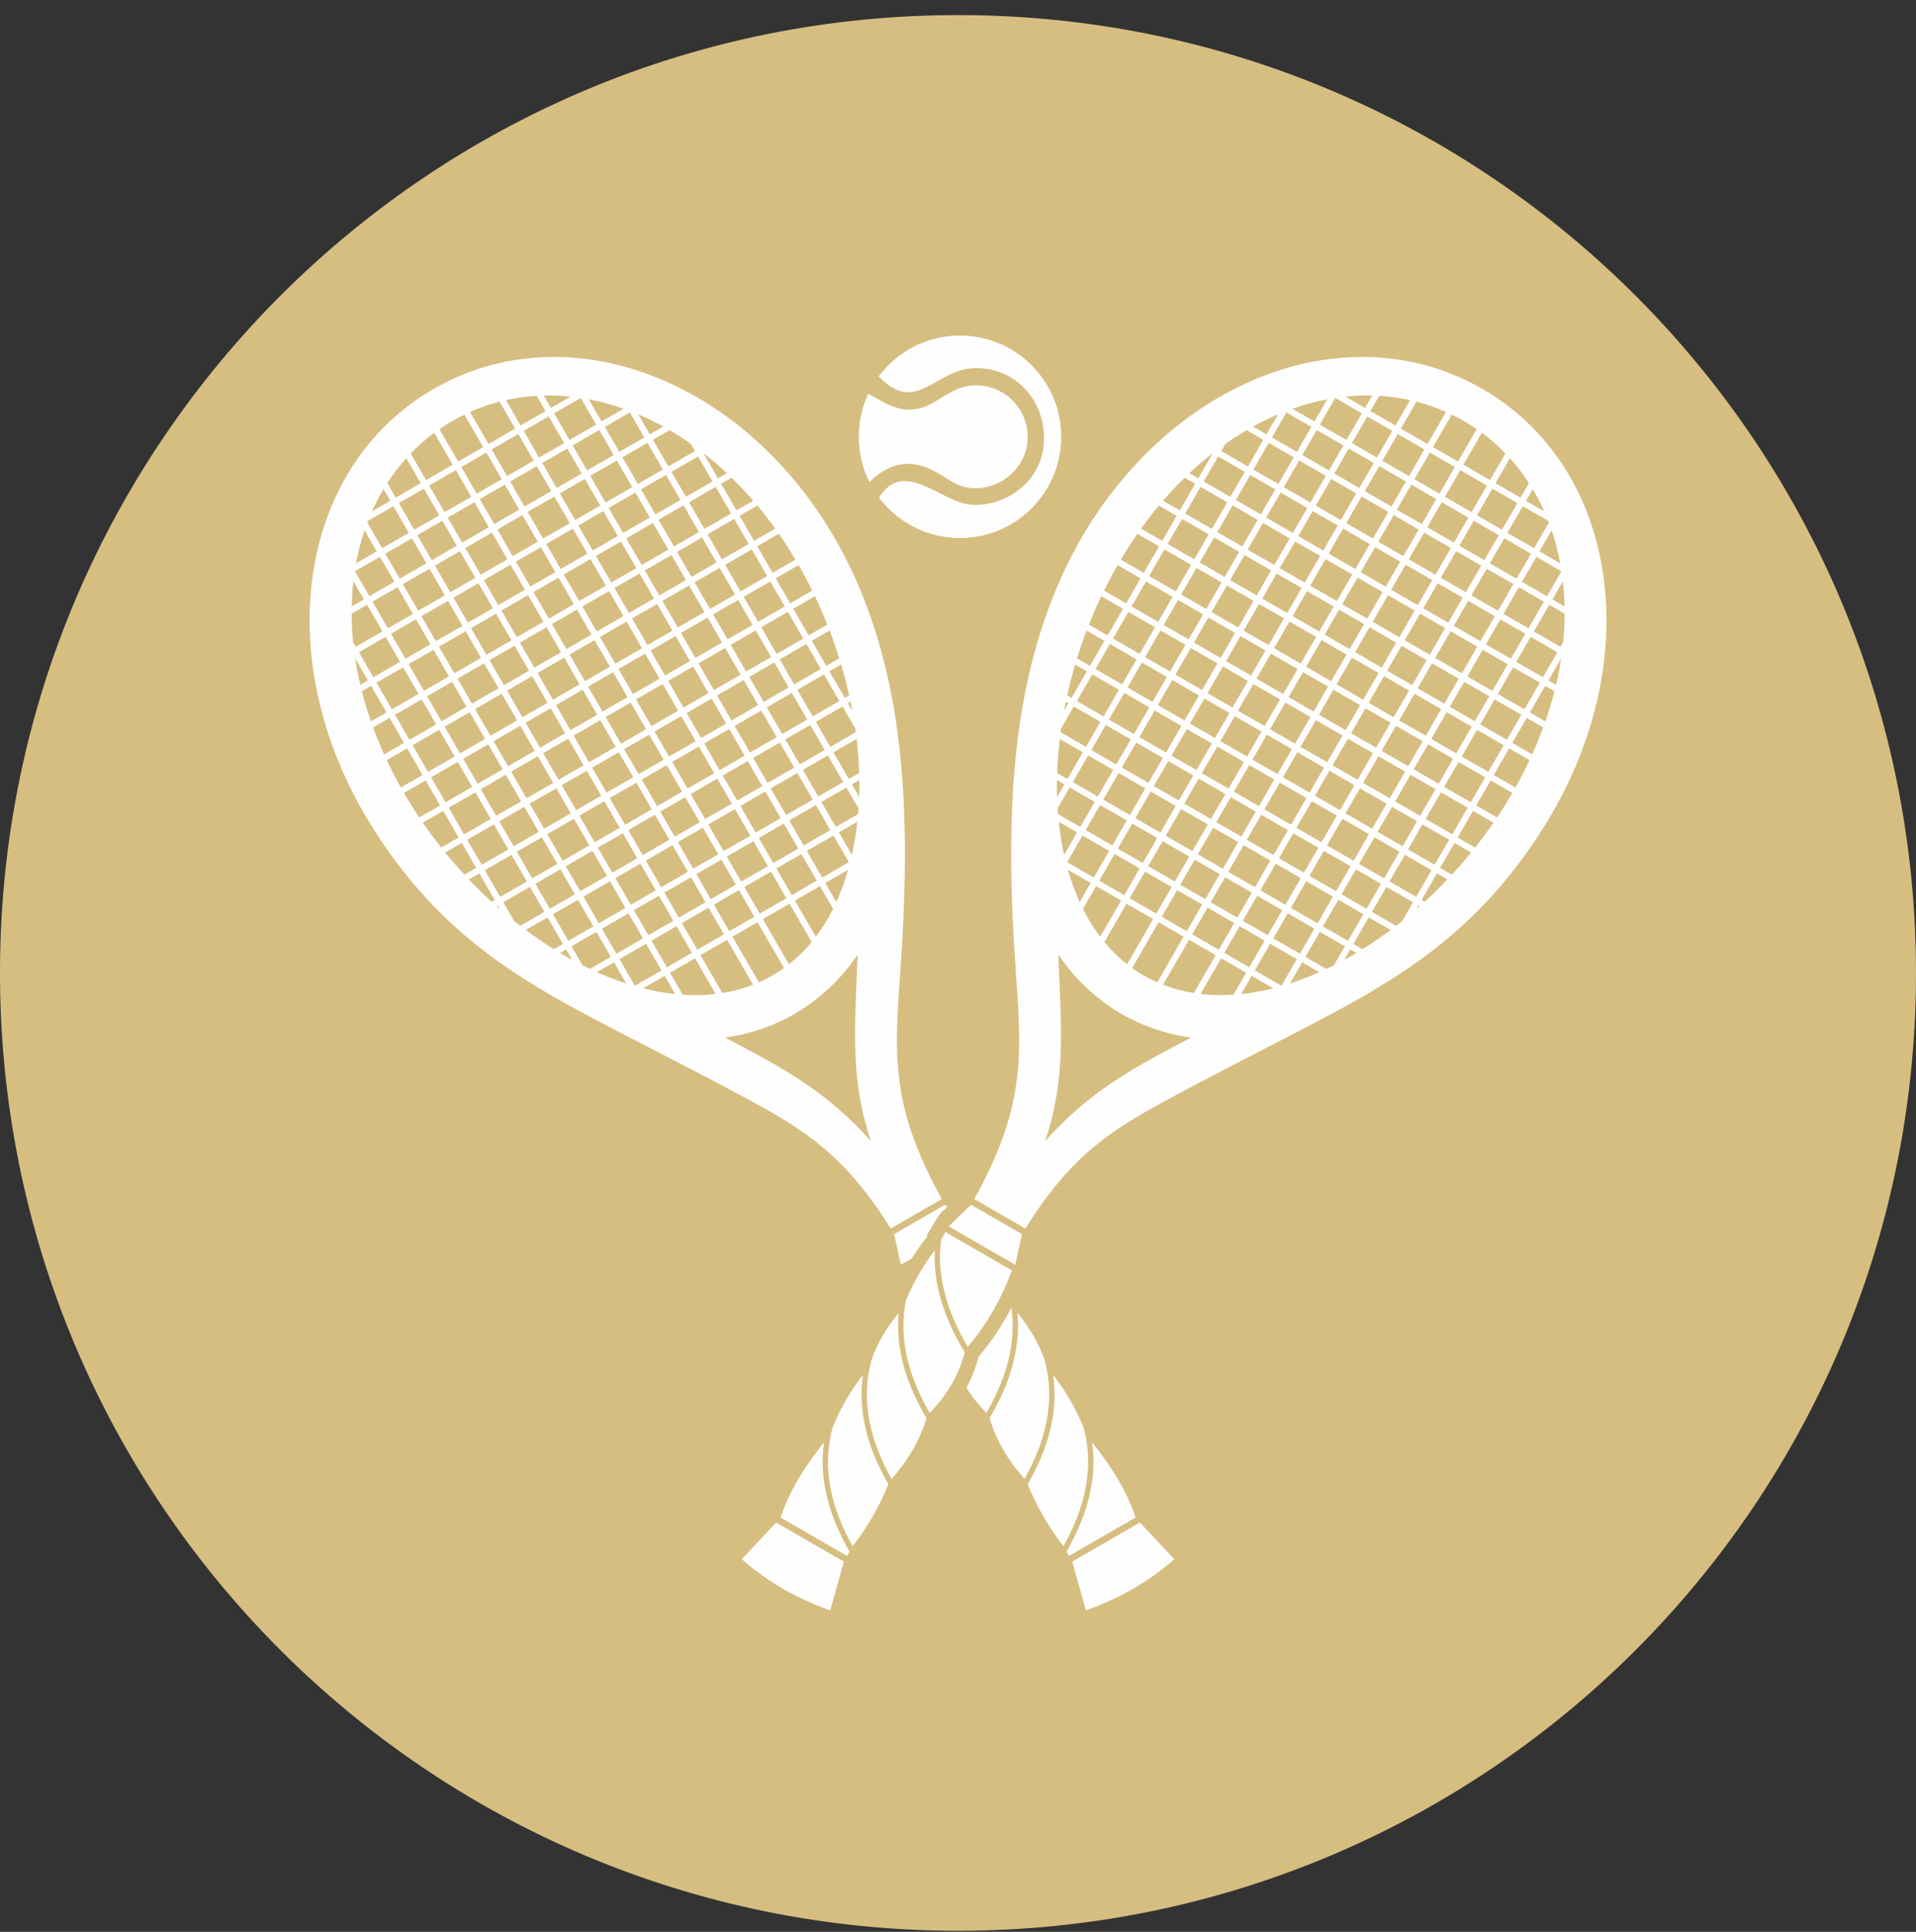 <?xml version="1.0" encoding="UTF-8"?>
<svg xmlns="http://www.w3.org/2000/svg" width="120" height="121" viewBox="0 0 120 121" fill="none">
  <rect x="0" y="0" width="120" height="121" fill="#333333" stroke="none"/>
  <path d="M60.012 120.932C26.807 120.932 -0.107 93.992 0 60.731C0.105 27.676 26.987 0.812 60.257 0.946C93.331 1.078 120.143 27.98 119.999 61.212C119.858 94.185 93.098 120.916 60.012 120.932Z" fill="#D6BE81"></path>
  <path fill-rule="evenodd" clip-rule="evenodd" d="M53.716 59.793C53.096 60.703 52.364 61.539 51.503 62.273C50.96 62.737 50.378 63.15 49.761 63.507C49.143 63.863 48.492 64.163 47.818 64.4C47.027 64.681 46.219 64.874 45.406 64.986C49.207 66.971 51.815 68.41 54.549 71.477C53.198 67.482 53.555 64.256 53.716 59.792V59.793ZM52.539 52.134L53.354 53.545C53.502 52.876 53.615 52.182 53.69 51.471L52.539 52.134ZM36.878 25.008L37.678 26.398L39.055 25.603C38.332 25.346 37.604 25.148 36.878 25.008ZM51.691 55.303L52.38 56.499C52.672 55.862 52.917 55.185 53.118 54.477L51.691 55.303ZM34.059 24.772L34.509 25.548L35.733 24.842C35.172 24.782 34.615 24.759 34.059 24.772ZM37.338 26.596L36.374 24.927L34.704 25.888L35.667 27.557L37.338 26.596ZM38.438 28.5L37.533 26.934L35.864 27.898L36.769 29.463L38.438 28.5ZM39.599 30.51L38.635 28.841L36.964 29.805L37.927 31.474L39.598 30.511L39.599 30.51ZM40.7 32.416L39.796 30.85L38.125 31.815L39.03 33.38L40.7 32.416ZM41.859 34.424L40.896 32.756L39.227 33.721L40.189 35.387L41.859 34.424ZM42.959 36.331L42.056 34.764L40.387 35.727L41.289 37.293L42.958 36.331H42.959ZM44.119 38.339L43.157 36.672L41.487 37.633L42.45 39.302L44.119 38.339ZM45.219 40.245L44.317 38.679L42.648 39.643L43.552 41.208L45.221 40.245H45.219ZM46.381 42.256L45.419 40.586L43.748 41.55L44.713 43.219L46.382 42.257L46.381 42.256ZM47.481 44.161L46.577 42.595L44.908 43.56L45.813 45.125L47.481 44.161ZM48.642 46.169L47.679 44.501L46.01 45.466L46.974 47.132L48.644 46.169H48.642ZM49.742 48.076L48.839 46.51L47.169 47.472L48.075 49.038L49.742 48.076ZM50.904 50.085L49.939 48.416L48.27 49.378L49.233 51.047L50.902 50.085H50.904ZM52.005 51.99L51.1 50.424L49.432 51.388L50.336 52.953L52.005 51.99ZM53.163 54.001L52.2 52.331L50.532 53.295L51.497 54.964L53.163 54.002V54.001ZM49.786 56.403L51.096 58.672C51.502 58.136 51.862 57.554 52.18 56.93L51.353 55.501L49.786 56.405V56.403ZM48.627 54.395L49.589 56.064L51.157 55.159L50.193 53.49L48.627 54.395ZM47.527 52.488L48.43 54.055L49.997 53.15L49.092 51.584L47.527 52.488ZM46.368 50.478L47.33 52.149L48.897 51.244L47.933 49.576L46.368 50.477V50.478ZM45.266 48.572L46.171 50.139L47.737 49.236L46.832 47.669L45.266 48.572ZM44.108 46.564L45.069 48.233L46.637 47.33L45.673 45.661L44.108 46.564ZM43.006 44.658L43.911 46.225L45.477 45.32L44.572 43.755L43.006 44.658ZM41.846 42.649L42.809 44.319L44.375 43.414L43.413 41.744L41.846 42.649ZM40.746 40.744L41.651 42.31L43.217 41.405L42.312 39.839L40.746 40.744ZM39.585 38.733L40.548 40.404L42.114 39.499L41.152 37.833L39.585 38.733ZM38.485 36.827L39.39 38.394L40.956 37.491L40.05 35.924L38.485 36.827ZM37.323 34.819L38.287 36.488L39.852 35.583L38.889 33.916L37.323 34.819ZM36.222 32.915L37.127 34.48L38.694 33.575L37.788 32.008L36.222 32.915ZM35.063 30.904L36.025 32.574L37.593 31.669L36.628 30L35.062 30.904H35.063ZM33.962 28.998L34.867 30.565L36.433 29.66L35.528 28.094L33.962 28.998ZM32.802 26.988L33.764 28.659L35.331 27.754L34.366 26.085L32.8 26.988H32.802ZM31.687 25.059L32.605 26.649L34.171 25.746L33.618 24.79C32.968 24.828 32.32 24.918 31.687 25.059ZM32.264 26.846L31.287 25.154C30.657 25.318 30.04 25.532 29.436 25.801L30.597 27.808L32.264 26.846ZM33.425 28.854L32.462 27.185L30.792 28.149L31.757 29.818L33.426 28.855L33.425 28.854ZM34.526 30.76L33.621 29.194L31.952 30.159L32.856 31.726L34.526 30.76ZM35.685 32.771L34.72 31.1L33.051 32.063L34.016 33.732L35.685 32.771ZM36.786 34.675L35.881 33.11L34.212 34.074L35.116 35.64L36.786 34.675ZM37.948 36.685L36.981 35.016L35.312 35.979L36.276 37.646L37.946 36.685H37.948ZM39.048 38.589L38.143 37.024L36.474 37.987L37.379 39.553L39.048 38.589ZM40.209 40.6L39.246 38.93L37.575 39.895L38.538 41.565L40.209 40.602V40.6ZM41.309 42.505L40.404 40.939L38.735 41.904L39.64 43.469L41.309 42.505ZM42.471 44.514L41.506 42.845L39.835 43.81L40.798 45.48L42.469 44.514H42.471ZM43.571 46.422L42.666 44.855L40.996 45.819L41.901 47.385L43.571 46.423V46.422ZM44.732 48.43L43.767 46.761L42.096 47.724L43.061 49.391L44.732 48.43ZM45.832 50.334L44.928 48.769L43.258 49.732L44.163 51.297L45.832 50.334ZM46.992 52.345L46.029 50.676L44.358 51.638L45.323 53.307L46.993 52.345H46.992ZM48.09 54.25L47.19 52.684L45.521 53.649L46.424 55.214L48.092 54.25H48.09ZM49.252 56.261L48.291 54.59L46.621 55.555L47.584 57.225L49.252 56.262V56.261ZM50.837 59.003L49.45 56.601L47.781 57.566L49.413 60.394C49.934 59.985 50.409 59.52 50.837 59.005V59.003ZM45.873 58.666L47.529 61.529C47.816 61.4 48.098 61.257 48.374 61.099C48.625 60.955 48.865 60.796 49.099 60.631L47.44 57.762L45.873 58.667V58.666ZM44.714 56.656L45.676 58.325L47.244 57.42L46.28 55.751L44.714 56.656ZM43.613 54.75L44.518 56.316L46.084 55.411L45.179 53.845L43.613 54.75ZM42.455 52.741L43.416 54.41L44.984 53.505L44.02 51.839L42.455 52.741ZM41.353 50.835L42.258 52.4L43.824 51.497L42.919 49.93L41.353 50.835ZM40.194 48.825L41.156 50.494L42.724 49.589L41.76 47.923L40.194 48.827V48.825ZM39.091 46.921L39.998 48.486L41.564 47.581L40.659 46.016L39.091 46.921ZM37.933 44.911L38.896 46.579L40.464 45.675L39.499 44.006L37.932 44.911H37.933ZM36.833 43.005L37.738 44.571L39.304 43.666L38.399 42.1L36.833 43.005ZM35.672 40.996L36.635 42.665L38.201 41.76L37.239 40.091L35.672 40.996ZM34.57 39.09L35.475 40.655L37.042 39.75L36.137 38.185L34.57 39.09ZM33.412 37.082L34.377 38.749L35.942 37.844L34.98 36.178L33.413 37.083L33.412 37.082ZM32.31 35.174L33.215 36.741L34.781 35.836L33.877 34.271L32.31 35.174ZM31.15 33.165L32.112 34.834L33.679 33.93L32.718 32.261L31.15 33.165ZM30.05 31.26L30.954 32.826L32.52 31.921L31.616 30.355L30.05 31.26ZM28.892 29.251L29.852 30.92L31.421 30.015L30.458 28.346L28.892 29.251ZM27.521 26.879L28.692 28.91L30.26 28.005L29.082 25.968C28.825 26.093 28.573 26.227 28.323 26.37C28.046 26.53 27.779 26.702 27.52 26.881L27.521 26.879ZM28.352 29.107L27.198 27.109C26.667 27.499 26.173 27.934 25.721 28.403L26.686 30.072L28.352 29.108V29.107ZM29.513 31.116L28.551 29.446L26.881 30.409L27.844 32.08L29.513 31.116ZM30.613 33.022L29.712 31.455L28.042 32.419L28.947 33.986L30.613 33.022ZM31.775 35.032L30.811 33.361L29.143 34.325L30.105 35.993L31.775 35.032ZM32.875 36.938L31.971 35.371L30.302 36.334L31.207 37.901L32.875 36.938ZM34.036 38.946L33.071 37.277L31.405 38.24L32.367 39.907L34.036 38.946ZM35.138 40.852L34.233 39.285L32.563 40.249L33.468 41.817L35.138 40.853V40.852ZM36.299 42.861L35.336 41.191L33.666 42.154L34.631 43.825L36.3 42.861H36.299ZM37.399 44.766L36.494 43.2L34.826 44.165L35.73 45.732L37.399 44.766ZM38.56 46.777L37.597 45.106L35.928 46.07L36.89 47.74L38.56 46.777ZM39.66 48.683L38.755 47.116L37.088 48.079L37.991 49.645L39.66 48.683ZM40.822 50.691L39.857 49.022L38.188 49.985L39.15 51.654L40.82 50.691H40.822ZM41.922 52.597L41.018 51.03L39.349 51.994L40.253 53.56L41.922 52.598V52.597ZM43.082 54.606L42.118 52.936L40.448 53.901L41.413 55.571L43.083 54.608L43.082 54.606ZM44.182 56.512L43.278 54.945L41.608 55.91L42.513 57.477L44.182 56.514V56.512ZM45.342 58.522L44.378 56.851L42.709 57.815L43.672 59.483L45.342 58.522ZM47.166 61.678L45.538 58.862L43.869 59.824L45.24 62.197C45.903 62.091 46.548 61.919 47.166 61.678ZM41.961 60.924L42.759 62.302C43.46 62.35 44.148 62.335 44.819 62.257L43.53 60.022L41.963 60.925L41.961 60.924ZM40.803 58.916L41.766 60.585L43.332 59.68L42.369 58.011L40.803 58.916ZM39.701 57.01L40.606 58.575L42.172 57.67L41.269 56.105L39.701 57.01ZM38.543 55.001L39.505 56.669L41.072 55.767L40.109 54.097L38.543 55.002V55.001ZM37.441 53.094L38.346 54.66L39.912 53.755L39.008 52.189L37.441 53.094ZM36.283 51.087L37.245 52.754L38.812 51.849L37.847 50.183L36.281 51.088L36.283 51.087ZM35.183 49.179L36.086 50.745L37.652 49.841L36.748 48.275L35.183 49.179ZM34.021 47.171L34.983 48.839L36.551 47.935L35.589 46.266L34.021 47.171ZM32.92 45.265L33.825 46.831L35.391 45.925L34.487 44.36L32.92 45.265ZM31.762 43.255L32.723 44.925L34.291 44.019L33.327 42.35L31.762 43.255ZM30.66 41.349L31.564 42.915L33.132 42.01L32.227 40.444L30.66 41.349ZM29.502 39.34L30.465 41.009L32.031 40.104L31.067 38.437L29.502 39.34ZM28.4 37.434L29.305 39L30.871 38.096L29.967 36.53L28.4 37.432V37.434ZM27.242 35.426L28.203 37.093L29.771 36.19L28.807 34.521L27.242 35.426ZM26.14 33.52L27.045 35.086L28.611 34.181L27.706 32.615L26.14 33.52ZM24.982 31.511L25.944 33.179L27.511 32.277L26.546 30.607L24.98 31.512L24.982 31.511ZM24.257 30.255L24.785 31.169L26.351 30.264L25.446 28.698C25.009 29.181 24.612 29.702 24.257 30.253V30.255ZM23.595 34.534L22.832 33.214C22.608 33.878 22.428 34.569 22.295 35.285L23.595 34.534ZM39.221 61.598L38.456 60.272L37.382 60.892C37.994 61.164 38.608 61.4 39.221 61.599V61.598ZM24.443 31.366L24.02 30.632C23.75 31.078 23.51 31.547 23.295 32.03L24.442 31.366H24.443ZM25.604 33.376L24.64 31.706L23.045 32.627L23.005 32.73L23.934 34.339L25.604 33.376ZM26.705 35.282L25.801 33.716L24.13 34.678L25.035 36.245L26.705 35.282ZM27.866 37.291L26.901 35.623L25.232 36.584L26.194 38.253L27.864 37.291H27.866ZM28.966 39.197L28.062 37.632L26.392 38.592L27.297 40.159L28.966 39.197ZM30.126 41.205L29.163 39.536L27.493 40.5L28.455 42.169L30.126 41.205ZM31.226 43.111L30.322 41.546L28.653 42.508L29.557 44.075L31.226 43.111ZM32.386 45.121L31.422 43.45L29.753 44.414L30.717 46.084L32.386 45.121ZM33.486 47.027L32.584 45.46L30.913 46.423L31.82 47.99L33.486 47.027ZM34.647 49.036L33.684 47.366L32.015 48.329L32.98 49.998L34.649 49.036H34.647ZM35.747 50.942L34.844 49.375L33.175 50.337L34.08 51.904L35.747 50.942ZM36.909 52.95L35.944 51.282L34.278 52.245L35.239 53.914L36.909 52.95ZM38.009 54.856L37.105 53.291L35.436 54.253L36.341 55.82L38.009 54.856ZM39.17 56.866L38.205 55.196L36.539 56.159L37.501 57.829L39.17 56.866ZM40.27 58.772L39.367 57.206L37.697 58.168L38.602 59.735L40.27 58.772ZM41.43 60.781L40.467 59.111L38.799 60.077L39.764 61.743L41.43 60.781ZM42.287 62.261L41.626 61.122L40.276 61.9C40.951 62.072 41.622 62.193 42.287 62.261ZM35.791 59.27L36.481 60.461C36.634 60.54 36.791 60.615 36.948 60.688L38.259 59.93L37.357 58.364L35.789 59.27H35.791ZM34.633 57.26L35.596 58.929L37.162 58.024L36.199 56.355L34.633 57.26ZM33.531 55.354L34.436 56.92L36.002 56.015L35.1 54.449L33.532 55.354H33.531ZM32.37 53.345L33.336 55.014L34.902 54.109L33.938 52.441L32.371 53.345H32.37ZM31.27 51.439L32.175 53.004L33.741 52.102L32.835 50.536L31.27 51.439ZM30.11 49.431L31.073 51.098L32.64 50.194L31.677 48.526L30.11 49.431ZM29.01 47.525L29.915 49.09L31.481 48.185L30.576 46.62L29.01 47.525ZM27.85 45.515L28.813 47.186L30.379 46.279L29.417 44.61L27.85 45.515ZM26.748 43.609L27.653 45.175L29.219 44.27L28.317 42.704L26.75 43.609H26.748ZM25.59 41.6L26.553 43.269L28.119 42.367L27.156 40.698L25.59 41.601V41.6ZM24.488 39.694L25.393 41.259L26.961 40.357L26.056 38.791L24.488 39.695V39.694ZM23.33 37.686L24.295 39.353L25.861 38.451L24.896 36.781L23.33 37.686ZM22.228 35.78L23.134 37.345L24.699 36.442L23.796 34.875L22.228 35.78ZM23.043 42.618L22.244 41.233C22.327 41.78 22.432 42.336 22.564 42.892L23.043 42.618ZM24.203 44.626L23.24 42.957L22.662 43.292C22.822 43.918 23.011 44.55 23.232 45.186L24.203 44.626ZM25.303 46.531L24.399 44.965L23.366 45.562C23.572 46.123 23.803 46.688 24.056 47.251L25.302 46.529L25.303 46.531ZM26.463 48.542L25.5 46.871L24.225 47.609C24.494 48.181 24.79 48.753 25.108 49.323L26.463 48.542ZM27.565 50.448L26.66 48.881L25.3 49.665C25.604 50.189 25.925 50.701 26.259 51.2L27.565 50.448ZM28.726 52.456L27.76 50.787L26.48 51.526C26.85 52.06 27.233 52.581 27.633 53.084L28.724 52.456H28.726ZM29.826 54.363L28.922 52.795L27.882 53.396C28.272 53.874 28.675 54.339 29.091 54.785L29.826 54.362V54.363ZM30.986 56.371L30.023 54.705L29.366 55.082C29.83 55.569 30.305 56.036 30.792 56.483L30.986 56.371ZM31.323 56.958L31.181 56.71L31.098 56.758L31.325 56.958H31.323ZM22.791 37.542L22.134 36.401C22.074 36.917 22.039 37.444 22.027 37.983L22.791 37.542ZM23.953 39.55L22.988 37.882L22.023 38.439C22.026 39.024 22.058 39.621 22.118 40.226L22.282 40.513L23.953 39.55ZM25.053 41.456L24.149 39.89L22.48 40.853L23.384 42.419L25.053 41.456ZM26.214 43.465L25.249 41.798L23.58 42.758L24.544 44.428L26.213 43.465H26.214ZM27.316 45.371L26.411 43.806L24.74 44.77L25.645 46.336L27.316 45.373V45.371ZM28.474 47.38L27.511 45.71L25.842 46.676L26.805 48.345L28.474 47.382V47.38ZM29.576 49.287L28.671 47.721L27 48.683L27.907 50.25L29.576 49.285V49.287ZM30.737 51.294L29.772 49.627L28.103 50.59L29.065 52.258L30.736 51.294H30.737ZM31.837 53.202L30.932 51.635L29.261 52.598L30.168 54.164L31.837 53.202ZM32.997 55.21L32.034 53.543L30.364 54.503L31.326 56.173L32.997 55.21ZM34.097 57.116L33.193 55.55L31.523 56.514L32.202 57.688L32.585 57.988L34.097 57.116ZM35.257 59.126L34.294 57.457L32.924 58.247C33.503 58.679 34.093 59.08 34.689 59.453L35.257 59.126ZM35.83 60.121L35.453 59.466L35.069 59.687C35.324 59.834 35.576 59.98 35.83 60.119V60.121ZM53.36 49.128L53.812 49.909C53.824 49.563 53.827 49.214 53.823 48.862L53.36 49.127V49.128ZM52.199 47.12L53.163 48.786L53.811 48.415C53.788 47.714 53.734 47.001 53.65 46.283L52.2 47.12H52.199ZM51.1 45.213L52.004 46.78L53.594 45.86L53.561 45.623L52.768 44.251L51.1 45.213ZM49.939 43.205L50.901 44.872L52.571 43.91L51.606 42.241L49.937 43.206L49.939 43.205ZM48.839 41.299L49.739 42.864L51.41 41.901L50.505 40.335L48.837 41.299H48.839ZM47.677 39.288L48.642 40.958L50.308 39.995L49.346 38.326L47.677 39.288ZM46.577 37.383L47.478 38.949L49.148 37.986L48.243 36.42L46.576 37.383H46.577ZM45.417 35.374L46.381 37.043L48.048 36.079L47.086 34.41L45.417 35.374ZM44.317 33.468L45.221 35.035L46.89 34.07L45.985 32.504L44.317 33.466V33.468ZM43.154 31.46L44.121 33.126L45.788 32.164L44.824 30.494L43.154 31.46ZM42.054 29.554L42.959 31.119L44.629 30.156L43.723 28.59L42.054 29.554ZM40.893 27.544L41.859 29.213L43.527 28.25L43.264 27.794C42.827 27.486 42.385 27.204 41.939 26.942L40.895 27.544H40.893ZM39.976 25.955L40.698 27.202L41.541 26.715C41.025 26.431 40.505 26.178 39.976 25.954V25.955ZM53.105 44.051L53.377 44.521C53.342 44.332 53.306 44.146 53.268 43.96L53.105 44.051ZM51.945 42.044L52.912 43.711L53.182 43.557C53.04 42.909 52.872 42.265 52.68 41.619L51.945 42.044ZM50.845 40.137L51.75 41.703L52.564 41.234C52.383 40.651 52.183 40.071 51.963 39.493L50.845 40.139V40.137ZM49.684 38.128L50.647 39.797L51.816 39.123C51.579 38.522 51.321 37.93 51.04 37.345L49.683 38.128H49.684ZM48.584 36.222L49.488 37.788L50.871 36.992C50.608 36.45 50.323 35.919 50.02 35.394L48.584 36.223V36.222ZM47.423 34.214L48.386 35.883L49.821 35.054C49.486 34.49 49.14 33.949 48.777 33.431L47.424 34.214H47.423ZM46.322 32.306L47.226 33.873L48.552 33.11C48.19 32.606 47.817 32.125 47.434 31.666L46.322 32.308V32.306ZM45.161 30.299L46.126 31.966L47.177 31.361C46.736 30.851 46.283 30.371 45.819 29.919L45.161 30.299ZM44.061 28.392L44.965 29.958L45.522 29.637C45.049 29.19 44.562 28.774 44.067 28.39L44.061 28.392ZM40.355 27.399L39.449 25.832L37.884 26.737L38.789 28.304L40.355 27.399ZM41.514 29.408L40.551 27.738L38.985 28.643L39.947 30.313L41.514 29.408ZM42.614 31.314L41.709 29.748L40.147 30.652L41.05 32.219L42.616 31.314H42.614ZM43.774 33.324L42.811 31.653L41.245 32.558L42.209 34.226L43.774 33.324ZM44.876 35.23L43.971 33.664L42.405 34.565L43.307 36.132L44.874 35.228L44.876 35.23ZM46.034 37.238L45.071 35.569L43.505 36.472L44.468 38.143L46.034 37.238ZM47.135 39.144L46.231 37.577L44.665 38.482L45.569 40.047L47.135 39.144ZM48.293 41.153L47.332 39.484L45.765 40.388L46.727 42.058L48.293 41.153ZM49.394 43.059L48.491 41.492L46.925 42.397L47.829 43.963L49.394 43.059ZM50.553 45.069L49.591 43.398L48.025 44.303L48.987 45.972L50.553 45.069ZM51.654 46.975L50.751 45.407L49.183 46.31L50.089 47.877L51.654 46.973V46.975ZM52.814 48.983L51.851 47.314L50.285 48.217L51.248 49.888L52.814 48.983ZM53.767 50.633L53.012 49.323L51.445 50.225L52.35 51.792L53.743 50.987L53.767 50.631V50.633ZM71.325 95.402L67.16 97.805L67.154 97.807L68.007 100.86C70.112 100.13 71.952 99.054 73.545 97.66L71.394 95.36L71.323 95.401L71.325 95.402ZM68.395 90.33C68.548 91.366 68.5 92.392 68.295 93.401C68.031 94.688 67.506 95.952 66.799 97.182L66.955 97.452L71.119 95.049C70.601 93.439 69.622 91.874 68.395 90.331V90.33ZM65.959 86.113C66.761 87.154 67.397 88.251 67.861 89.403C68.222 90.734 68.228 92.047 67.965 93.335C67.722 94.523 67.25 95.695 66.605 96.84C65.617 95.58 64.904 94.282 64.364 92.961C65.074 91.731 65.595 90.471 65.857 89.185C66.064 88.174 66.112 87.148 65.959 86.113ZM63.721 82.236C63.804 83.128 63.746 84.011 63.568 84.882C63.293 86.228 62.734 87.545 61.975 88.828C62.385 90.167 63.1 91.437 64.166 92.625C64.811 91.48 65.284 90.307 65.528 89.117C65.79 87.829 65.783 86.516 65.424 85.185C65.066 84.126 64.479 83.148 63.72 82.234L63.721 82.236ZM63.344 81.91C63.481 82.89 63.436 83.859 63.241 84.816C62.983 86.064 62.474 87.292 61.781 88.494C61.288 87.996 60.873 87.471 60.53 86.919C60.857 86.31 61.116 85.659 61.295 84.97L61.313 84.951C62.113 84.005 62.782 82.991 63.341 81.911L63.344 81.91ZM56.631 79.583L56.628 79.572L56.643 79.566L56.631 79.583ZM59.188 75.457L55.998 77.299L56.422 79.218L57.097 78.828C57.375 78.391 57.648 78.003 57.835 77.763L58.059 77.475L58.076 77.323L58.181 77.146C58.84 76.002 58.839 76.027 59.334 75.596L59.188 75.455V75.457ZM27.162 24.361C34.081 20.366 42.882 22.527 49.002 29.222C53.257 33.875 55.396 39.721 56.217 45.91C56.899 51.027 56.708 56.346 56.365 61.142C55.998 66.286 55.847 69.43 58.986 75.099L55.783 76.948C52.948 72.375 50.348 70.758 47.072 68.978C43.627 67.1 40.08 65.346 36.61 63.501C31.345 60.7 27.118 57.733 23.477 52.056C16.783 41.627 18.523 29.344 27.16 24.359L27.162 24.361Z" fill="#FEFEFE"></path>
  <path fill-rule="evenodd" clip-rule="evenodd" d="M66.285 59.793C66.905 60.703 67.637 61.539 68.499 62.273C69.042 62.737 69.624 63.15 70.241 63.507C70.861 63.863 71.51 64.161 72.183 64.4C72.977 64.681 73.784 64.874 74.598 64.986C70.797 66.971 68.189 68.41 65.454 71.477C66.803 67.482 66.445 64.256 66.285 59.792V59.793ZM67.461 52.134L66.646 53.546C66.499 52.875 66.386 52.182 66.312 51.471L67.461 52.134ZM83.124 25.008L82.322 26.398L80.945 25.603C81.67 25.346 82.398 25.148 83.124 25.008ZM68.311 55.303L67.62 56.499C67.332 55.862 67.083 55.185 66.882 54.477L68.311 55.303ZM85.941 24.772L85.494 25.548L84.268 24.842C84.829 24.783 85.385 24.759 85.941 24.772ZM82.662 26.594L83.627 24.927L85.296 25.888L84.332 27.557L82.661 26.594H82.662ZM81.562 28.5L82.468 26.935L84.138 27.898L83.231 29.463L81.562 28.5ZM80.403 30.51L81.366 28.841L83.037 29.802L82.073 31.473L80.403 30.51ZM79.302 32.416L80.208 30.85L81.877 31.815L80.972 33.38L79.302 32.416ZM78.141 34.424L79.105 32.756L80.775 33.721L79.812 35.387L78.141 34.424ZM77.041 36.331L77.945 34.764L79.615 35.727L78.71 37.293L77.041 36.331ZM75.88 38.339L76.843 36.672L78.512 37.633L77.55 39.302L75.88 38.339ZM74.781 40.245L75.682 38.68L77.352 39.643L76.447 41.208L74.781 40.245ZM73.62 42.255L74.582 40.586L76.251 41.55L75.287 43.219L73.62 42.256V42.255ZM72.518 44.161L73.422 42.595L75.092 43.56L74.187 45.125L72.518 44.161ZM71.358 46.169L72.323 44.501L73.991 45.466L73.028 47.132L71.358 46.169ZM70.258 48.076L71.163 46.511L72.832 47.472L71.926 49.038L70.258 48.076ZM69.098 50.084L70.062 48.417L71.731 49.378L70.767 51.047L69.098 50.084ZM67.998 51.99L68.903 50.425L70.571 51.388L69.666 52.953L68 51.99H67.998ZM66.837 53.999L67.8 52.331L69.469 53.295L68.505 54.964L66.835 54.001L66.837 53.999ZM70.216 56.403L68.906 58.672C68.5 58.136 68.139 57.554 67.825 56.93L68.652 55.501L70.217 56.405L70.216 56.403ZM71.374 54.394L70.414 56.064L68.845 55.159L69.81 53.489L71.376 54.394H71.374ZM72.476 52.488L71.574 54.055L70.006 53.15L70.912 51.583L72.477 52.488H72.476ZM73.636 50.478L72.674 52.149L71.107 51.244L72.073 49.575L73.637 50.478H73.636ZM74.737 48.572L73.832 50.139L72.266 49.236L73.172 47.669L74.737 48.572ZM75.899 46.564L74.935 48.233L73.37 47.33L74.333 45.661L75.899 46.564ZM77 44.658L76.094 46.224L74.529 45.32L75.433 43.755L77 44.658ZM78.159 42.649L77.194 44.319L75.628 43.414L76.593 41.744L78.159 42.649ZM79.26 40.743L78.355 42.31L76.789 41.405L77.693 39.839L79.26 40.743ZM80.42 38.733L79.455 40.404L77.889 39.499L78.854 37.83L80.42 38.733ZM81.522 36.827L80.617 38.394L79.051 37.491L79.954 35.924L81.522 36.827ZM82.68 34.819L81.718 36.488L80.151 35.583L81.114 33.916L82.68 34.819ZM83.782 32.913L82.876 34.479L81.311 33.575L82.216 32.008L83.782 32.913ZM84.94 30.904L83.978 32.574L82.411 31.669L83.374 30L84.94 30.904ZM86.041 28.998L85.136 30.565L83.571 29.66L84.476 28.093L86.041 28.998ZM87.201 26.988L86.238 28.659L84.671 27.754L85.635 26.085L87.201 26.988ZM88.315 25.059L87.398 26.649L85.831 25.746L86.383 24.79C87.034 24.828 87.682 24.918 88.315 25.059ZM87.737 26.846L88.713 25.154C89.342 25.318 89.96 25.532 90.563 25.801L89.405 27.808L87.735 26.846H87.737ZM86.579 28.854L87.542 27.185L89.21 28.149L88.246 29.819L86.579 28.855V28.854ZM85.477 30.76L86.382 29.194L88.048 30.159L87.146 31.724L85.477 30.76ZM84.317 32.769L85.281 31.1L86.948 32.063L85.988 33.733L84.317 32.768V32.769ZM83.217 34.675L84.121 33.11L85.79 34.074L84.886 35.64L83.217 34.675ZM82.057 36.685L83.02 35.016L84.69 35.979L83.728 37.647L82.057 36.685ZM80.957 38.589L81.859 37.024L83.53 37.987L82.625 39.553L80.956 38.589H80.957ZM79.796 40.6L80.759 38.93L82.428 39.895L81.466 41.563L79.796 40.602V40.6ZM78.696 42.505L79.599 40.939L81.27 41.904L80.365 43.469L78.696 42.505ZM77.534 44.514L78.499 42.845L80.168 43.81L79.204 45.479L77.534 44.514ZM76.433 46.42L77.338 44.855L79.008 45.819L78.103 47.385L76.433 46.42ZM75.271 48.428L76.238 46.761L77.907 47.724L76.944 49.391L75.273 48.428H75.271ZM74.171 50.334L75.075 48.769L76.746 49.732L75.84 51.297L74.171 50.334ZM73.01 52.345L73.976 50.676L75.644 51.638L74.682 53.307L73.011 52.345H73.01ZM71.911 54.25L72.814 52.684L74.484 53.649L73.579 55.214L71.911 54.25ZM70.751 56.261L71.713 54.59L73.383 55.555L72.421 57.224L70.751 56.262V56.261ZM69.168 59.003L70.554 56.601L72.224 57.566L70.59 60.394C70.069 59.986 69.595 59.52 69.168 59.005V59.003ZM74.13 58.664L72.476 61.529C72.189 61.4 71.906 61.257 71.629 61.099C71.379 60.955 71.139 60.796 70.906 60.632L72.563 57.762L74.13 58.666V58.664ZM75.29 56.655L74.327 58.325L72.76 57.42L73.725 55.751L75.292 56.655H75.29ZM76.391 54.75L75.485 56.316L73.919 55.411L74.823 53.845L76.391 54.75ZM77.549 52.739L76.587 54.41L75.02 53.505L75.983 51.839L77.549 52.739ZM78.65 50.835L77.747 52.4L76.181 51.497L77.085 49.93L78.65 50.835ZM79.812 48.825L78.847 50.494L77.28 49.589L78.246 47.92L79.812 48.825ZM80.912 46.921L80.008 48.486L78.442 47.581L79.346 46.016L80.912 46.921ZM82.073 44.911L81.108 46.579L79.543 45.675L80.507 44.005L82.073 44.911ZM83.175 43.004L82.27 44.571L80.704 43.666L81.608 42.1L83.175 43.004ZM84.333 40.996L83.37 42.665L81.804 41.76L82.767 40.091L84.333 40.996ZM85.435 39.09L84.53 40.656L82.964 39.751L83.867 38.185L85.435 39.09ZM86.593 37.081L85.63 38.749L84.064 37.844L85.027 36.178L86.593 37.081ZM87.695 35.174L86.79 36.741L85.224 35.836L86.126 34.271L87.693 35.174H87.695ZM88.856 33.165L87.89 34.834L86.324 33.93L87.287 32.261L88.855 33.165H88.856ZM89.955 31.26L89.051 32.826L87.485 31.921L88.389 30.355L89.955 31.26ZM91.116 29.25L90.154 30.92L88.585 30.015L89.552 28.346L91.117 29.25H91.116ZM92.485 26.879L91.315 28.91L89.748 28.006L90.924 25.968C91.181 26.094 91.435 26.227 91.683 26.37C91.961 26.53 92.228 26.702 92.485 26.881V26.879ZM91.654 29.107L92.808 27.108C93.34 27.499 93.834 27.934 94.287 28.403L93.322 30.07L91.653 29.108L91.654 29.107ZM90.493 31.116L91.458 29.446L93.127 30.409L92.164 32.08L90.495 31.116H90.493ZM89.393 33.022L90.294 31.455L91.964 32.419L91.059 33.986L89.391 33.022H89.393ZM88.232 35.032L89.197 33.361L90.866 34.325L89.902 35.994L88.233 35.032H88.232ZM87.132 36.938L88.035 35.371L89.704 36.334L88.799 37.901L87.132 36.938ZM85.972 38.946L86.935 37.277L88.603 38.24L87.641 39.908L85.972 38.946ZM84.872 40.85L85.774 39.285L87.443 40.25L86.538 41.815L84.872 40.85ZM83.71 42.861L84.674 41.191L86.341 42.154L85.378 43.825L83.71 42.861ZM82.609 44.766L83.514 43.2L85.183 44.165L84.279 45.732L82.609 44.766ZM81.45 46.777L82.414 45.106L84.081 46.07L83.12 47.74L81.45 46.777ZM80.349 48.681L81.254 47.116L82.923 48.079L82.019 49.645L80.349 48.681ZM79.189 50.691L80.155 49.022L81.821 49.985L80.859 51.654L79.189 50.691ZM78.089 52.597L78.994 51.03L80.663 51.995L79.758 53.56L78.089 52.598V52.597ZM76.927 54.606L77.891 52.936L79.561 53.901L78.598 55.571L76.927 54.608V54.606ZM75.827 56.512L76.731 54.945L78.402 55.91L77.496 57.475L75.827 56.514V56.512ZM74.666 58.522L75.629 56.851L77.299 57.815L76.337 59.483L74.666 58.522ZM72.843 61.678L74.47 58.861L76.14 59.824L74.769 62.197C74.104 62.091 73.461 61.919 72.843 61.678ZM78.045 60.924L77.249 62.302C76.549 62.349 75.859 62.335 75.189 62.257L76.479 60.022L78.047 60.925L78.045 60.924ZM79.205 58.915L78.243 60.584L76.676 59.68L77.639 58.011L79.205 58.915ZM80.306 57.01L79.403 58.576L77.835 57.671L78.739 56.105L80.306 57.01ZM81.468 55.001L80.501 56.669L78.936 55.764L79.902 54.096L81.468 55.001ZM82.568 53.094L81.663 54.66L80.097 53.755L80.999 52.19L82.567 53.094H82.568ZM83.729 51.087L82.764 52.754L81.197 51.849L82.163 50.183L83.729 51.088V51.087ZM84.829 49.179L83.926 50.745L82.358 49.841L83.262 48.275L84.829 49.179ZM85.988 47.171L85.026 48.839L83.46 47.935L84.422 46.266L85.988 47.171ZM87.089 45.265L86.186 46.831L84.62 45.926L85.521 44.36L87.088 45.265H87.089ZM88.248 43.256L87.286 44.925L85.719 44.02L86.683 42.351L88.249 43.256H88.248ZM89.349 41.35L88.447 42.915L86.88 42.01L87.784 40.444L89.351 41.35H89.349ZM90.509 39.34L89.544 41.009L87.978 40.104L88.943 38.437L90.509 39.34ZM91.611 37.434L90.706 39L89.14 38.096L90.043 36.531L91.611 37.433V37.434ZM92.772 35.426L91.806 37.094L90.24 36.19L91.203 34.521L92.77 35.426H92.772ZM93.872 33.52L92.967 35.086L91.401 34.181L92.303 32.615L93.871 33.52H93.872ZM95.033 31.511L94.069 33.179L92.503 32.275L93.468 30.606L95.033 31.511ZM95.758 30.255L95.23 31.169L93.662 30.264L94.568 28.698C95.006 29.181 95.401 29.702 95.758 30.253V30.255ZM96.42 34.534L97.183 33.215C97.405 33.878 97.586 34.569 97.718 35.285L96.42 34.534ZM80.794 61.598L81.558 60.272L82.632 60.892C82.021 61.164 81.405 61.398 80.794 61.599V61.598ZM95.57 31.367L95.995 30.632C96.263 31.078 96.505 31.547 96.719 32.03L95.57 31.367ZM94.412 33.376L95.375 31.706L96.969 32.627L97.008 32.73L96.08 34.339L94.41 33.376H94.412ZM93.31 35.282L94.216 33.715L95.886 34.678L94.98 36.245L93.31 35.282ZM92.152 37.291L93.114 35.623L94.784 36.584L93.821 38.253L92.152 37.291ZM91.05 39.198L91.953 37.63L93.623 38.592L92.718 40.159L91.049 39.198H91.05ZM89.889 41.206L90.853 39.536L92.522 40.5L91.56 42.169L89.889 41.206ZM88.789 43.112L89.693 41.544L91.363 42.508L90.458 44.075L88.789 43.112ZM87.631 45.121L88.593 43.451L90.262 44.414L89.3 46.084L87.631 45.121ZM86.529 47.027L87.433 45.46L89.103 46.423L88.198 47.99L86.529 47.027ZM85.371 49.036L86.333 47.366L88.002 48.329L87.038 49.998L85.371 49.036ZM84.269 50.943L85.173 49.375L86.843 50.337L85.938 51.904L84.269 50.943ZM83.111 52.95L84.073 51.282L85.742 52.245L84.778 53.914L83.111 52.95ZM82.009 54.856L82.914 53.289L84.583 54.254L83.678 55.821L82.009 54.858V54.856ZM80.849 56.866L81.813 55.196L83.48 56.159L82.519 57.829L80.849 56.866ZM79.749 58.772L80.651 57.205L82.32 58.168L81.415 59.735L79.749 58.772ZM78.588 60.781L79.551 59.111L81.219 60.074L80.257 61.743L78.588 60.781ZM77.732 62.261L78.391 61.12L79.743 61.9C79.067 62.072 78.396 62.193 77.732 62.261ZM84.227 59.27L83.539 60.461C83.384 60.54 83.227 60.615 83.071 60.688L81.759 59.93L82.66 58.365L84.227 59.27ZM85.387 57.26L84.423 58.929L82.856 58.024L83.822 56.355L85.388 57.26H85.387ZM86.487 55.354L85.585 56.92L84.017 56.015L84.922 54.449L86.488 55.354H86.487ZM87.648 53.345L86.685 55.014L85.118 54.109L86.084 52.441L87.65 53.345H87.648ZM88.748 51.439L87.845 53.004L86.277 52.102L87.182 50.536L88.748 51.439ZM89.909 49.431L88.945 51.098L87.379 50.195L88.344 48.526L89.909 49.431ZM91.01 47.525L90.106 49.09L88.539 48.185L89.444 46.62L91.01 47.525ZM92.171 45.515L91.206 47.186L89.64 46.279L90.605 44.61L92.171 45.515ZM93.273 43.609L92.367 45.175L90.802 44.27L91.705 42.704L93.273 43.609ZM94.431 41.6L93.468 43.269L91.902 42.367L92.865 40.698L94.431 41.601V41.6ZM95.532 39.694L94.627 41.259L93.061 40.357L93.967 38.792L95.532 39.695V39.694ZM96.694 37.686L95.728 39.353L94.162 38.451L95.128 36.781L96.694 37.686ZM97.794 35.78L96.889 37.345L95.323 36.44L96.228 34.875L97.794 35.78ZM96.979 42.618L97.778 41.233C97.695 41.78 97.589 42.336 97.458 42.892L96.979 42.618ZM95.818 44.626L96.781 42.957L97.359 43.292C97.2 43.918 97.01 44.551 96.79 45.186L95.818 44.626ZM94.718 46.531L95.621 44.965L96.653 45.562C96.448 46.123 96.216 46.688 95.963 47.251L94.718 46.529V46.531ZM93.556 48.542L94.52 46.871L95.797 47.609C95.528 48.181 95.233 48.753 94.913 49.323L93.556 48.542ZM92.456 50.446L93.36 48.881L94.719 49.665C94.415 50.189 94.096 50.701 93.761 51.2L92.456 50.446ZM91.295 52.456L92.26 50.787L93.537 51.526C93.169 52.06 92.785 52.581 92.385 53.084L91.295 52.456ZM90.193 54.363L91.098 52.795L92.138 53.396C91.748 53.874 91.344 54.339 90.93 54.785L90.193 54.362V54.363ZM89.034 56.371L89.998 54.702L90.655 55.081C90.19 55.568 89.716 56.035 89.227 56.48L89.035 56.37L89.034 56.371ZM88.694 56.958L88.837 56.71L88.92 56.758L88.693 56.958H88.694ZM97.226 37.542L97.886 36.4C97.945 36.917 97.98 37.446 97.992 37.983L97.226 37.542ZM96.067 39.55L97.03 37.881L97.996 38.44C97.995 39.024 97.961 39.621 97.902 40.226L97.737 40.513L96.067 39.55ZM94.965 41.456L95.87 39.89L97.539 40.853L96.636 42.419L94.965 41.456ZM93.807 43.465L94.77 41.798L96.439 42.758L95.477 44.428L93.807 43.465ZM92.705 45.371L93.61 43.806L95.281 44.767L94.376 46.334L92.705 45.371ZM91.547 47.381L92.51 45.71L94.179 46.676L93.214 48.345L91.545 47.382L91.547 47.381ZM90.445 49.287L91.35 47.721L93.021 48.683L92.116 50.25L90.445 49.285V49.287ZM89.287 51.295L90.251 49.627L91.921 50.59L90.957 52.258L89.288 51.295H89.287ZM88.185 53.202L89.09 51.635L90.761 52.598L89.856 54.164L88.185 53.202ZM87.025 55.21L87.99 53.541L89.659 54.503L88.696 56.173L87.027 55.21H87.025ZM85.924 57.116L86.829 55.55L88.498 56.514L87.82 57.688L87.439 57.988L85.925 57.116H85.924ZM84.762 59.126L85.726 57.457L87.095 58.247C86.516 58.679 85.928 59.081 85.331 59.453L84.762 59.126ZM84.191 60.121L84.566 59.466L84.949 59.687C84.694 59.834 84.442 59.98 84.191 60.119V60.121ZM66.659 49.127L66.207 49.909C66.197 49.563 66.192 49.214 66.198 48.862L66.658 49.125L66.659 49.127ZM67.821 47.119L66.857 48.788L66.21 48.417C66.234 47.715 66.288 47.002 66.374 46.285L67.822 47.119H67.821ZM68.921 45.213L68.016 46.78L66.425 45.86L66.457 45.623L67.25 44.251L68.919 45.213H68.921ZM70.079 43.203L69.117 44.872L67.447 43.91L68.413 42.24L70.079 43.203ZM71.179 41.299L70.279 42.864L68.609 41.901L69.513 40.335L71.179 41.299ZM72.341 39.288L71.377 40.958L69.708 39.995L70.674 38.326L72.342 39.288H72.341ZM73.442 37.383L72.538 38.949L70.869 37.986L71.772 36.42L73.441 37.383H73.442ZM74.601 35.374L73.639 37.043L71.969 36.079L72.933 34.41L74.601 35.374ZM75.702 33.468L74.797 35.035L73.129 34.07L74.033 32.505L75.702 33.466V33.468ZM76.862 31.46L75.899 33.126L74.23 32.164L75.193 30.494L76.862 31.46ZM77.962 29.552L77.057 31.119L75.389 30.156L76.293 28.59L77.962 29.552ZM79.123 27.543L78.16 29.213L76.491 28.25L76.754 27.794C77.191 27.486 77.633 27.204 78.079 26.942L79.122 27.543H79.123ZM80.04 25.957L79.318 27.204L78.477 26.716C78.992 26.433 79.513 26.179 80.04 25.955V25.957ZM66.911 44.053L66.641 44.523C66.674 44.334 66.712 44.148 66.75 43.961L66.91 44.053H66.911ZM68.073 42.045L67.108 43.712L66.837 43.558C66.98 42.911 67.145 42.266 67.338 41.62L68.073 42.045ZM69.174 40.139L68.267 41.705L67.454 41.236C67.634 40.651 67.835 40.072 68.055 39.494L69.173 40.14L69.174 40.139ZM70.334 38.13L69.369 39.798L68.201 39.125C68.438 38.524 68.697 37.932 68.976 37.347L70.334 38.13ZM71.436 36.223L70.53 37.789L69.146 36.993C69.413 36.452 69.695 35.919 69.998 35.395L71.436 36.225V36.223ZM72.594 34.215L71.632 35.883L70.197 35.055C70.53 34.492 70.877 33.951 71.239 33.433L72.592 34.215H72.594ZM73.695 32.308L72.79 33.875L71.465 33.111C71.827 32.608 72.2 32.126 72.582 31.668L73.695 32.309V32.308ZM74.854 30.3L73.892 31.968L72.84 31.362C73.282 30.853 73.733 30.373 74.198 29.92L74.854 30.3ZM75.954 28.394L75.05 29.96L74.493 29.638C74.969 29.191 75.453 28.775 75.95 28.391L75.953 28.394H75.954ZM79.66 27.4L80.566 25.833L82.131 26.738L81.226 28.304L79.66 27.4ZM78.499 29.41L79.463 27.739L81.03 28.644L80.065 30.313L78.498 29.41H78.499ZM77.399 31.316L78.304 29.75L79.87 30.654L78.965 32.221L77.399 31.316ZM76.238 33.325L77.201 31.655L78.767 32.56L77.805 34.227L76.238 33.325ZM75.138 35.23L76.043 33.664L77.609 34.566L76.703 36.133L75.138 35.228V35.23ZM73.976 37.239L74.941 35.57L76.507 36.474L75.545 38.144L73.978 37.239H73.976ZM72.878 39.145L73.781 37.578L75.347 38.483L74.443 40.049L72.878 39.145ZM71.716 41.154L72.678 39.484L74.244 40.389L73.282 42.06L71.716 41.154ZM70.616 43.061L71.517 41.494L73.084 42.399L72.179 43.964L70.616 43.061ZM69.454 45.07L70.417 43.4L71.984 44.305L71.019 45.974L69.452 45.07H69.454ZM68.353 46.976L69.255 45.409L70.823 46.311L69.918 47.877L68.352 46.976H68.353ZM67.192 48.984L68.155 47.315L69.723 48.219L68.758 49.889L67.191 48.984H67.192ZM66.239 50.634L66.996 49.323L68.561 50.228L67.656 51.794L66.265 50.99L66.239 50.634ZM48.683 95.404L52.846 97.806L52.852 97.809L51.999 100.862C49.894 100.131 48.054 99.056 46.461 97.662L48.612 95.362L48.683 95.402V95.404ZM51.612 90.332C51.46 91.368 51.506 92.393 51.713 93.403C51.975 94.689 52.5 95.954 53.207 97.183L53.053 97.454L48.888 95.05C49.406 93.441 50.386 91.875 51.612 90.333V90.332ZM54.047 86.115C53.245 87.155 52.609 88.252 52.147 89.405C51.786 90.736 51.777 92.048 52.042 93.336C52.286 94.525 52.756 95.696 53.401 96.841C54.389 95.581 55.103 94.283 55.642 92.962C54.932 91.733 54.411 90.473 54.149 89.186C53.942 88.175 53.897 87.149 54.047 86.115ZM56.284 82.237C56.201 83.129 56.259 84.012 56.437 84.884C56.712 86.23 57.272 87.547 58.031 88.83C57.62 90.168 56.905 91.439 55.838 92.626C55.195 91.481 54.721 90.307 54.478 89.118C54.214 87.829 54.222 86.518 54.581 85.186C54.941 84.127 55.526 83.15 56.284 82.236V82.237ZM58.545 78.322C57.809 79.275 57.208 80.317 56.738 81.451C56.514 82.588 56.541 83.711 56.765 84.817C57.022 86.065 57.531 87.293 58.225 88.495C59.341 87.363 60.064 86.094 60.419 84.695C59.609 83.361 59.011 81.986 58.726 80.584C58.573 79.836 58.51 79.083 58.545 78.322ZM59.213 77.169L58.948 77.625C58.813 78.6 58.861 79.563 59.056 80.516C59.324 81.821 59.868 83.107 60.611 84.36C61.876 82.869 62.748 81.259 63.378 79.573L59.215 77.171L59.213 77.169ZM60.817 75.457L64.007 77.299L63.583 79.217L59.418 76.811L60.817 75.457ZM92.843 24.361C85.924 20.367 77.124 22.527 71.005 29.22C66.748 33.875 64.612 39.721 63.788 45.911C63.107 51.028 63.298 56.348 63.641 61.142C64.007 66.287 64.158 69.433 61.019 75.1L64.222 76.95C67.055 72.376 69.657 70.76 72.933 68.979C76.377 67.102 79.927 65.347 83.394 63.502C88.661 60.701 92.885 57.735 96.529 52.057C103.222 41.629 101.481 29.346 92.845 24.361H92.843Z" fill="#FEFEFE"></path>
  <path fill-rule="evenodd" clip-rule="evenodd" d="M55.057 31.172C55.235 31.406 55.43 31.627 55.639 31.841C58.116 34.316 62.131 34.316 64.608 31.841C67.085 29.364 67.085 25.35 64.608 22.875C62.131 20.398 58.116 20.398 55.639 22.875C55.419 23.095 55.219 23.327 55.035 23.569C57.388 26.066 58.573 23.09 61.066 23.055C63.545 23.019 65.411 24.977 65.386 27.509C65.36 30.109 63.016 31.782 60.795 31.607C58.928 31.461 56.592 28.66 55.056 31.172H55.057ZM56.901 25.657C58.088 25.65 58.481 25.116 59.731 24.473C61.69 23.466 64.25 24.81 64.36 27.233C64.468 29.602 61.967 31.186 59.989 30.358C58.924 29.911 56.961 27.755 54.449 30.191C53.583 28.458 53.563 26.411 54.383 24.66C54.688 24.804 55.885 25.666 56.901 25.657Z" fill="#FEFEFE"></path>
</svg>
